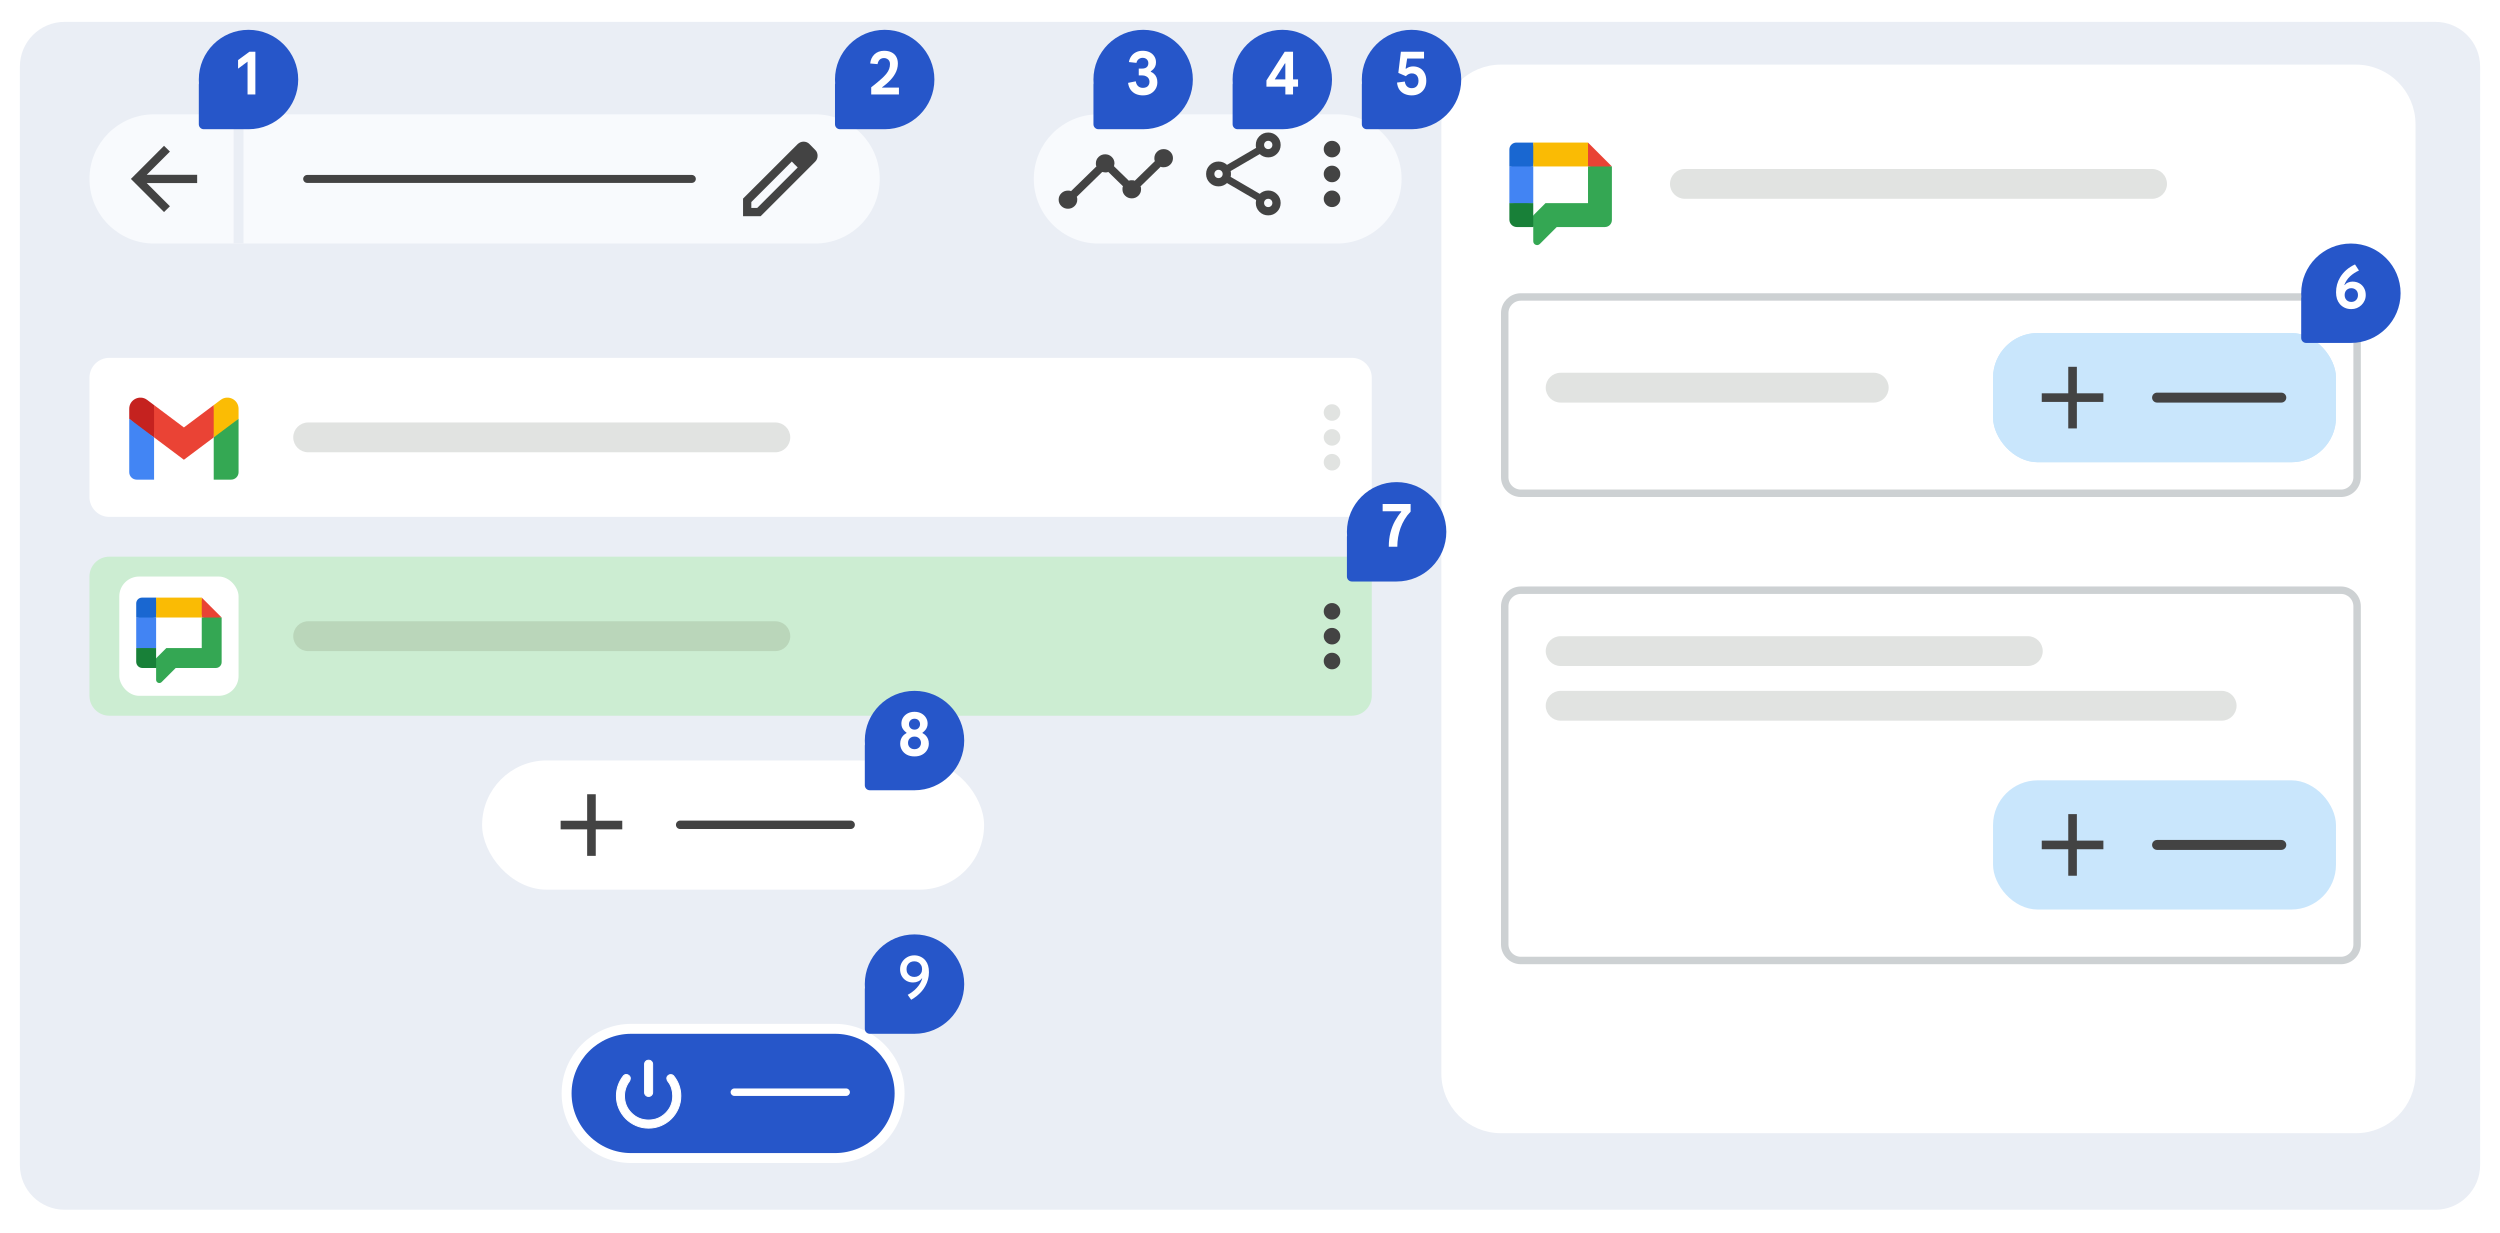 <svg width="503" height="248" viewBox="0 0 503 248" fill="none" xmlns="http://www.w3.org/2000/svg">
<g id="flows-build-edit">
<g id="Rectangle 109" filter="url(#filter0_d_7192_2350)">
<path d="M4 11C4 6.029 8.029 2 13 2H490C494.971 2 499 6.029 499 11V232C499 236.971 494.971 241 490 241H13C8.029 241 4 236.971 4 232V11Z" fill="#EAEEF5"/>
</g>
<path id="Rectangle 110" d="M290 25C290 18.373 295.373 13 302 13H474C480.627 13 486 18.373 486 25V216C486 222.627 480.627 228 474 228H302C295.373 228 290 222.627 290 216V25Z" fill="white"/>
<path id="Rectangle 127" d="M306 59.75H471C472.795 59.75 474.25 61.205 474.25 63V96C474.25 97.795 472.795 99.25 471 99.25H306C304.205 99.25 302.75 97.795 302.75 96V63C302.75 61.205 304.205 59.75 306 59.75Z" fill="white" stroke="#CDD1D3" stroke-width="1.5"/>
<path id="Rectangle 128" d="M306 118.75H471C472.795 118.75 474.25 120.205 474.25 122V190C474.25 191.795 472.795 193.25 471 193.25H306C304.205 193.25 302.75 191.795 302.75 190V122C302.75 120.205 304.205 118.75 306 118.75Z" fill="white" stroke="#CDD1D3" stroke-width="1.5"/>
<path id="Rectangle 111" d="M18 76C18 73.791 19.791 72 22 72H272C274.209 72 276 73.791 276 76V100C276 102.209 274.209 104 272 104H22C19.791 104 18 102.209 18 100V76Z" fill="white"/>
<path id="Rectangle 103" d="M18 36C18 28.82 23.82 23 31 23H164C171.18 23 177 28.82 177 36C177 43.18 171.18 49 164 49H31C23.82 49 18 43.18 18 36Z" fill="#F8FAFD"/>
<path id="Rectangle 130" d="M208 36C208 28.82 213.82 23 221 23H269C276.18 23 282 28.82 282 36C282 43.18 276.18 49 269 49H221C213.82 49 208 43.18 208 36Z" fill="#F8FAFD"/>
<path id="Rectangle 125" d="M59 88C59 86.343 60.343 85 62 85H156C157.657 85 159 86.343 159 88C159 89.657 157.657 91 156 91H62C60.343 91 59 89.657 59 88Z" fill="#E1E3E1"/>
<path id="Rectangle 129" d="M336 37C336 35.343 337.343 34 339 34H433C434.657 34 436 35.343 436 37C436 38.657 434.657 40 433 40H339C337.343 40 336 38.657 336 37Z" fill="#E1E3E1"/>
<path id="Rectangle 131" d="M311 78C311 76.343 312.343 75 314 75H377C378.657 75 380 76.343 380 78C380 79.657 378.657 81 377 81H314C312.343 81 311 79.657 311 78Z" fill="#E1E3E1"/>
<path id="Rectangle 132" d="M311 131C311 129.343 312.343 128 314 128H408C409.657 128 411 129.343 411 131C411 132.657 409.657 134 408 134H314C312.343 134 311 132.657 311 131Z" fill="#E1E3E1"/>
<path id="Rectangle 133" d="M311 142C311 140.343 312.343 139 314 139H447C448.657 139 450 140.343 450 142C450 143.657 448.657 145 447 145H314C312.343 145 311 143.657 311 142Z" fill="#E1E3E1"/>
<line id="Line 20" x1="48" y1="13" x2="48" y2="49" stroke="#EAEEF5" stroke-width="2"/>
<g id="arrow_back_24dp_146C2E_FILL0_ROND50_wght400_GRAD0_opsz24 1">
<path id="Vector" d="M29.521 36.833L34.188 41.5L33 42.667L26.334 36L33 29.333L34.188 30.5L29.521 35.167H39.667V36.833H29.521Z" fill="#434343"/>
</g>
<g id="Group 31">
<g id="Union" filter="url(#filter1_d_7192_2350)">
<path d="M50 5C55.523 5 60 9.477 60 15C60 20.523 55.523 25 50 25C49.973 25 49.946 24.997 49.92 24.997C49.911 24.997 49.903 25 49.895 25H41C40.448 25 40 24.552 40 24V15.995C40 15.911 40.012 15.832 40.03 15.756C40.012 15.506 40 15.254 40 15C40 9.477 44.477 5 50 5Z" fill="#2656C9"/>
</g>
<path id="1" d="M49.807 19V12.4L47.899 13.816V12.088L50.191 10.408H51.379V19H49.807Z" fill="white"/>
</g>
<path id="Rectangle 116" d="M61 36C61 35.558 61.358 35.2 61.8 35.2H139.2C139.642 35.2 140 35.558 140 36C140 36.442 139.642 36.8 139.2 36.8H61.8C61.358 36.8 61 36.442 61 36Z" fill="#434343"/>
<g id="Group 57">
<g id="Union_2" filter="url(#filter2_d_7192_2350)">
<path d="M178 5C183.523 5 188 9.477 188 15C188 20.523 183.523 25 178 25C177.973 25 177.946 24.997 177.92 24.997C177.911 24.997 177.903 25 177.895 25H169C168.448 25 168 24.552 168 24V15.995C168 15.911 168.012 15.832 168.03 15.756C168.012 15.506 167.999 15.254 167.999 15C167.999 9.477 172.477 5 178 5Z" fill="#2656C9"/>
</g>
<path id="2" d="M175.287 19V17.56C175.543 17.36 175.783 17.172 176.007 16.996C176.231 16.812 176.439 16.64 176.631 16.48C176.823 16.312 177.003 16.156 177.171 16.012C177.339 15.868 177.495 15.728 177.639 15.592C177.783 15.456 177.911 15.324 178.023 15.196C178.143 15.068 178.251 14.944 178.347 14.824C178.611 14.488 178.795 14.168 178.899 13.864C179.011 13.552 179.067 13.22 179.067 12.868C179.067 12.628 179.015 12.42 178.911 12.244C178.807 12.068 178.663 11.932 178.479 11.836C178.303 11.732 178.095 11.68 177.855 11.68C177.623 11.68 177.415 11.728 177.231 11.824C177.055 11.92 176.911 12.06 176.799 12.244C176.687 12.42 176.607 12.64 176.559 12.904L175.083 12.772C175.115 12.412 175.203 12.076 175.347 11.764C175.491 11.452 175.683 11.18 175.923 10.948C176.163 10.716 176.447 10.536 176.775 10.408C177.103 10.28 177.471 10.216 177.879 10.216C178.463 10.216 178.959 10.32 179.367 10.528C179.783 10.728 180.099 11.02 180.315 11.404C180.539 11.788 180.651 12.252 180.651 12.796C180.651 13.156 180.603 13.504 180.507 13.84C180.419 14.168 180.291 14.484 180.123 14.788C179.963 15.084 179.771 15.372 179.547 15.652C179.435 15.796 179.315 15.936 179.187 16.072C179.059 16.208 178.923 16.344 178.779 16.48C178.643 16.608 178.503 16.736 178.359 16.864C178.215 16.984 178.067 17.104 177.915 17.224C177.763 17.344 177.611 17.46 177.459 17.572L177.495 17.632H180.867V19H175.287Z" fill="white"/>
</g>
<g id="edit_24dp_146C2E_FILL0_ROND50_wght400_GRAD0_opsz24 1">
<path id="Vector_2" d="M151.167 41.833H152.354L160.5 33.688L159.312 32.5L151.167 40.646V41.833ZM149.5 43.5V39.958L160.5 28.979C160.667 28.826 160.851 28.708 161.052 28.625C161.253 28.542 161.465 28.5 161.688 28.5C161.91 28.5 162.125 28.542 162.333 28.625C162.542 28.708 162.722 28.833 162.875 29L164.021 30.167C164.188 30.319 164.309 30.5 164.385 30.708C164.462 30.917 164.5 31.125 164.5 31.333C164.5 31.556 164.462 31.767 164.385 31.969C164.309 32.17 164.188 32.354 164.021 32.521L153.042 43.5H149.5ZM159.896 33.104L159.312 32.5L160.5 33.688L159.896 33.104Z" fill="#434343"/>
</g>
<path id="Vector_3" d="M214.872 42C214.352 42 213.91 41.822 213.546 41.467C213.182 41.112 213 40.681 213 40.174C213 39.667 213.182 39.236 213.546 38.88C213.91 38.525 214.352 38.348 214.872 38.348C214.993 38.348 215.102 38.353 215.199 38.363C215.297 38.373 215.393 38.405 215.489 38.46L220.604 33.472C220.547 33.378 220.514 33.284 220.504 33.189C220.494 33.094 220.488 32.987 220.488 32.87C220.488 32.363 220.67 31.931 221.034 31.576C221.399 31.221 221.841 31.044 222.36 31.044C222.88 31.044 223.322 31.221 223.686 31.576C224.051 31.931 224.233 32.363 224.233 32.87C224.233 32.931 224.201 33.125 224.138 33.452L227.113 36.353C227.209 36.312 227.302 36.286 227.392 36.276C227.483 36.266 227.589 36.261 227.709 36.261C227.83 36.261 227.937 36.266 228.031 36.276C228.125 36.286 228.217 36.318 228.306 36.373L232.371 32.408C232.315 32.321 232.281 32.232 232.271 32.14C232.261 32.048 232.256 31.944 232.256 31.826C232.256 31.319 232.438 30.888 232.802 30.533C233.166 30.178 233.608 30 234.128 30C234.648 30 235.09 30.178 235.454 30.533C235.818 30.888 236 31.319 236 31.826C236 32.333 235.818 32.764 235.454 33.12C235.09 33.475 234.648 33.652 234.128 33.652C234.007 33.652 233.9 33.647 233.806 33.637C233.712 33.627 233.62 33.594 233.531 33.54L229.466 37.505C229.522 37.592 229.556 37.681 229.566 37.773C229.576 37.864 229.581 37.969 229.581 38.087C229.581 38.594 229.399 39.025 229.035 39.38C228.671 39.736 228.229 39.913 227.709 39.913C227.19 39.913 226.748 39.736 226.383 39.38C226.019 39.025 225.837 38.594 225.837 38.087C225.837 37.969 225.842 37.863 225.853 37.768C225.863 37.673 225.896 37.579 225.952 37.485L222.978 34.583C222.882 34.638 222.785 34.67 222.688 34.681C222.59 34.691 222.481 34.696 222.36 34.696C222.297 34.696 222.098 34.665 221.764 34.603L216.65 39.592C216.692 39.686 216.719 39.777 216.729 39.865C216.739 39.953 216.744 40.056 216.744 40.174C216.744 40.681 216.562 41.112 216.198 41.467C215.834 41.822 215.392 42 214.872 42Z" fill="#434343"/>
<g id="Group 41">
<g id="Union_3" filter="url(#filter3_d_7192_2350)">
<path d="M230.001 5C235.524 5 240.001 9.477 240.001 15C240.001 20.523 235.524 25 230.001 25C229.974 25 229.947 24.997 229.921 24.997C229.912 24.997 229.904 25 229.896 25H221.001C220.449 25 220.001 24.552 220.001 24V15.995C220.001 15.911 220.013 15.832 220.031 15.756C220.013 15.506 220 15.254 220 15C220 9.477 224.478 5 230.001 5Z" fill="#2656C9"/>
</g>
<path id="3" d="M229.957 19.192C229.445 19.192 228.973 19.1 228.541 18.916C228.117 18.724 227.765 18.44 227.485 18.064C227.213 17.688 227.041 17.224 226.969 16.672L228.517 16.36C228.581 16.776 228.737 17.1 228.985 17.332C229.241 17.564 229.565 17.68 229.957 17.68C230.221 17.68 230.453 17.632 230.653 17.536C230.853 17.44 231.005 17.3 231.109 17.116C231.221 16.932 231.277 16.712 231.277 16.456C231.277 16.2 231.217 15.976 231.097 15.784C230.977 15.592 230.805 15.444 230.581 15.34C230.365 15.228 230.105 15.172 229.801 15.172H229.117V13.804H229.753C230.009 13.804 230.233 13.768 230.425 13.696C230.617 13.616 230.769 13.496 230.881 13.336C230.993 13.168 231.049 12.956 231.049 12.7C231.049 12.5 231.001 12.32 230.905 12.16C230.817 12 230.685 11.872 230.509 11.776C230.341 11.68 230.137 11.632 229.897 11.632C229.673 11.632 229.473 11.68 229.297 11.776C229.121 11.864 228.977 11.988 228.865 12.148C228.761 12.3 228.689 12.468 228.649 12.652L227.137 12.484C227.209 12.06 227.361 11.68 227.593 11.344C227.825 11 228.137 10.728 228.529 10.528C228.921 10.32 229.385 10.216 229.921 10.216C230.457 10.216 230.925 10.316 231.325 10.516C231.725 10.716 232.033 10.992 232.249 11.344C232.473 11.688 232.585 12.084 232.585 12.532C232.585 12.852 232.533 13.124 232.429 13.348C232.333 13.572 232.205 13.764 232.045 13.924C231.893 14.084 231.725 14.224 231.541 14.344V14.44C231.805 14.552 232.033 14.704 232.225 14.896C232.425 15.08 232.581 15.312 232.693 15.592C232.805 15.864 232.861 16.192 232.861 16.576C232.861 17.056 232.741 17.496 232.501 17.896C232.269 18.288 231.937 18.604 231.505 18.844C231.073 19.076 230.557 19.192 229.957 19.192Z" fill="white"/>
</g>
<g id="Group 36">
<g id="Union_4" filter="url(#filter4_d_7192_2350)">
<path d="M258 5C263.523 5 268 9.477 268 15C268 20.523 263.523 25 258 25C257.973 25 257.946 24.997 257.92 24.997C257.911 24.997 257.903 25 257.895 25H249C248.448 25 248 24.552 248 24V15.995C248 15.911 248.012 15.832 248.03 15.756C248.012 15.506 248 15.254 248 15C248 9.477 252.477 5 258 5Z" fill="#2656C9"/>
</g>
<path id="4" d="M254.808 17.44V16.18L258.48 10.408H260.16V15.976H261.168V17.44H260.16V19H258.612V17.44H254.808ZM258.612 15.976V12.76H258.516L256.476 15.976H258.612Z" fill="white"/>
</g>
<g id="Group 37">
<g id="Union_5" filter="url(#filter5_d_7192_2350)">
<path d="M284 5C289.523 5 294 9.477 294 15C294 20.523 289.523 25 284 25C283.973 25 283.946 24.997 283.92 24.997C283.911 24.997 283.903 25 283.895 25H275C274.448 25 274 24.552 274 24V15.995C274 15.911 274.012 15.832 274.03 15.756C274.012 15.506 274 15.254 274 15C274 9.477 278.477 5 284 5Z" fill="#2656C9"/>
</g>
<path id="5" d="M284.043 19.192C283.539 19.192 283.071 19.1 282.639 18.916C282.207 18.732 281.851 18.448 281.571 18.064C281.299 17.68 281.135 17.196 281.079 16.612L282.651 16.408C282.691 16.792 282.831 17.112 283.071 17.368C283.319 17.616 283.643 17.74 284.043 17.74C284.467 17.74 284.799 17.608 285.039 17.344C285.279 17.08 285.399 16.716 285.399 16.252C285.399 15.932 285.343 15.664 285.231 15.448C285.127 15.224 284.975 15.056 284.775 14.944C284.575 14.824 284.335 14.764 284.055 14.764C283.807 14.764 283.579 14.82 283.371 14.932C283.163 15.036 282.995 15.168 282.867 15.328L281.343 14.668L281.859 10.408H286.515V11.776H283.119L282.807 13.792L282.903 13.828C283.063 13.692 283.267 13.58 283.515 13.492C283.763 13.404 284.027 13.36 284.307 13.36C284.827 13.36 285.287 13.476 285.687 13.708C286.087 13.932 286.399 14.26 286.623 14.692C286.855 15.124 286.971 15.644 286.971 16.252C286.971 16.844 286.847 17.364 286.599 17.812C286.351 18.252 286.007 18.592 285.567 18.832C285.127 19.072 284.619 19.192 284.043 19.192Z" fill="white"/>
</g>
<g id="Group 47">
<rect id="Rectangle 108" x="401" y="67" width="69" height="26" rx="9" fill="#C9E6FC"/>
<g id="add_2_24dp_434343_FILL0_ROND50_wght400_GRAD0_opsz24 1">
<rect x="409.5" y="72.5" width="15" height="15" stroke="#C9E6FC"/>
<path id="Vector_4" d="M416.333 86V80.667H411V79.333H416.333V74H417.667V79.333H423V80.667H417.667V86H416.333Z" fill="#434343" stroke="#434343"/>
</g>
</g>
<g id="Group">
<g id="Group_2">
<path id="Vector_5" d="M26 82.254V84.254L28.294 86.474L31 88.004L31.5 84.638L31 81.504L29.6 80.454C28.116 79.341 26 80.4 26 82.254Z" fill="#C5221F"/>
<path id="Vector_6" d="M43 81.504L42.5 84.679L43 88.004L45.456 86.788L48 84.254V82.254C48 80.4 45.884 79.341 44.4 80.454L43 81.504Z" fill="#FBBC04"/>
<path id="Vector_7" d="M27.5 96.504H31V88.004L26 84.254V95.004C26 95.833 26.671 96.504 27.5 96.504Z" fill="#4285F4"/>
<path id="Vector_8" d="M43 96.504H46.5C47.329 96.504 48 95.833 48 95.004V84.254L43 88.004V96.504Z" fill="#34A853"/>
<path id="Vector_9" d="M37 86.004L31 81.504V88.004L37 92.504L43 88.004V81.504L37 86.004Z" fill="#EA4335"/>
</g>
</g>
<g id="Group 65">
<path id="Rectangle 112" d="M18 116C18 113.791 19.791 112 22 112H272C274.209 112 276 113.791 276 116V140C276 142.209 274.209 144 272 144H22C19.791 144 18 142.209 18 140V116Z" fill="#CCEDD2"/>
<path id="Rectangle 126" d="M59 128C59 126.343 60.343 125 62 125H156C157.657 125 159 126.343 159 128C159 129.657 157.657 131 156 131H62C60.343 131 59 129.657 59 128Z" fill="#BAD6BA"/>
<g id="Group 60">
<g id="Group 58">
<rect id="Rectangle 108_2" x="24" y="116" width="24" height="24" rx="4" fill="white"/>
</g>
<g id="Group 59">
<g id="chat_2023q4_24dp" clip-path="url(#clip0_7192_2350)">
<g id="Clip path group">
<mask id="mask0_7192_2350" style="mask-type:luminance" maskUnits="userSpaceOnUse" x="26" y="118" width="20" height="20">
<g id="clip0_4_1360">
<path id="Vector_10" d="M46 118H26V138H46V118Z" fill="white"/>
</g>
</mask>
<g mask="url(#mask0_7192_2350)">
<g id="Group_3">
<path id="Vector_11" d="M44.596 124.243L42.659 124.62L40.591 124.243L40.142 122.119L40.591 120.238L44.596 124.243Z" fill="#E94335"/>
<path id="Vector_12" d="M40.591 124.243V130.397H33.46L31.409 132.448L31.143 133.406L31.409 134.401V136.781C31.409 137.357 32.106 137.646 32.513 137.239L35.35 134.401H43.423C44.07 134.401 44.595 133.876 44.595 133.229V124.243H40.59H40.591Z" fill="#34A753"/>
<path id="Vector_13" d="M31.41 130.396L29.259 130.678L27.404 130.396V124.243L29.405 123.921L31.41 124.243V130.396Z" fill="#4284F3"/>
<path id="Vector_14" d="M31.41 124.243H27.405V121.411C27.405 120.764 27.93 120.239 28.577 120.239H31.409L31.777 122.136L31.409 124.243H31.41Z" fill="#1967D1"/>
<path id="Vector_15" d="M27.403 133.151V130.396H31.409V134.401H28.653C27.964 134.401 27.403 133.841 27.403 133.151Z" fill="#188038"/>
<path id="Vector_16" d="M40.591 124.243V120.238H31.409V124.243H40.591Z" fill="#FABB04"/>
</g>
</g>
</g>
</g>
</g>
</g>
</g>
<g id="Group 63">
<g id="Group 62">
<rect id="Rectangle 108_3" x="401" y="67" width="69" height="26" rx="9" fill="#C9E6FC"/>
<g id="add_2_24dp_434343_FILL0_ROND50_wght400_GRAD0_opsz24 1_2">
<path id="Vector_17" d="M416.333 86V80.667H411V79.333H416.333V74H417.667V79.333H423V80.667H417.667V86H416.333Z" fill="#434343" stroke="#434343" stroke-width="0.4"/>
</g>
</g>
<path id="Rectangle 136" d="M433 80C433 79.448 433.448 79 434 79H459C459.552 79 460 79.448 460 80C460 80.552 459.552 81 459 81H434C433.448 81 433 80.552 433 80Z" fill="#434343"/>
</g>
<g id="Group 61">
<rect id="Rectangle 108_4" x="401" y="157" width="69" height="26" rx="9" fill="#C9E6FC"/>
<g id="add_2_24dp_434343_FILL0_ROND50_wght400_GRAD0_opsz24 1_3">
<rect x="409.75" y="162.75" width="14.5" height="14.5" stroke="#C9E6FC" stroke-width="1.5"/>
<path id="Vector_18" d="M416.333 176V170.667H411V169.333H416.333V164H417.667V169.333H423V170.667H417.667V176H416.333Z" fill="#434343" stroke="#434343" stroke-width="0.4"/>
</g>
</g>
<path id="Rectangle 137" d="M433 170C433 169.448 433.448 169 434 169H459C459.552 169 460 169.448 460 170C460 170.552 459.552 171 459 171H434C433.448 171 433 170.552 433 170Z" fill="#434343"/>
<g id="Group 64">
<g id="Group 62_2">
<rect id="Rectangle 108_5" x="97" y="153" width="101" height="26" rx="13" fill="white"/>
<g id="add_2_24dp_434343_FILL0_ROND50_wght400_GRAD0_opsz24 1_4">
<rect x="111.5" y="158.5" width="15" height="15" stroke="white"/>
<path id="Vector_19" d="M118.333 172V166.667H113V165.333H118.333V160H119.667V165.333H125V166.667H119.667V172H118.333Z" fill="#434343" stroke="#434343" stroke-width="0.4"/>
</g>
</g>
<path id="Rectangle 136_2" d="M136 165.95C136 165.481 136.381 165.1 136.85 165.1H171.15C171.619 165.1 172 165.481 172 165.95C172 166.419 171.619 166.8 171.15 166.8H136.85C136.381 166.8 136 166.419 136 165.95Z" fill="#434343"/>
</g>
<g id="Group 73">
<g id="Union_6" filter="url(#filter6_d_7192_2350)">
<path d="M281.001 96C286.524 96 291.001 100.477 291.001 106C291.001 111.523 286.524 116 281.001 116C280.974 116 280.947 115.997 280.921 115.997C280.912 115.997 280.904 116 280.896 116H272.001C271.449 116 271.001 115.552 271.001 115V106.995C271.001 106.911 271.013 106.832 271.031 106.756C271.013 106.506 271.001 106.254 271.001 106C271.001 100.477 275.478 96 281.001 96Z" fill="#2656C9"/>
</g>
<path id="7" d="M281.141 110H279.425C279.425 108.968 279.537 108.02 279.761 107.156C279.985 106.292 280.289 105.512 280.673 104.816C281.057 104.112 281.481 103.496 281.945 102.968L281.885 102.872H278.189V101.408H283.817V102.944C283.361 103.4 282.965 103.908 282.629 104.468C282.293 105.02 282.013 105.604 281.789 106.22C281.573 106.836 281.409 107.464 281.297 108.104C281.193 108.744 281.141 109.376 281.141 110Z" fill="white"/>
</g>
<g id="Group 72">
<g id="Union_7" filter="url(#filter7_d_7192_2350)">
<path d="M473 48C478.523 48 483 52.477 483 58C483 63.523 478.523 68 473 68C472.973 68 472.946 67.997 472.92 67.997C472.911 67.997 472.903 68 472.895 68H464C463.448 68 463 67.552 463 67V58.995C463 58.911 463.012 58.832 463.03 58.756C463.012 58.506 463 58.254 463 58C463 52.477 467.477 48 473 48Z" fill="#2656C9"/>
</g>
<path id="6" d="M473.084 62.192C472.596 62.192 472.16 62.104 471.776 61.928C471.392 61.752 471.06 61.504 470.78 61.184C470.532 60.896 470.34 60.552 470.204 60.152C470.076 59.744 470.012 59.296 470.012 58.808C470.012 58.272 470.08 57.752 470.216 57.248C470.352 56.744 470.556 56.268 470.828 55.82C470.988 55.548 471.172 55.288 471.38 55.04C471.588 54.792 471.816 54.556 472.064 54.332C472.32 54.108 472.592 53.904 472.88 53.72C473.176 53.528 473.492 53.356 473.828 53.204L474.62 54.428C474.284 54.58 473.964 54.756 473.66 54.956C473.364 55.148 473.088 55.364 472.832 55.604C472.576 55.844 472.352 56.108 472.16 56.396C471.968 56.676 471.812 56.98 471.692 57.308L471.764 57.368C471.916 57.136 472.14 56.96 472.436 56.84C472.732 56.72 473.024 56.66 473.312 56.66C473.832 56.66 474.292 56.772 474.692 56.996C475.1 57.22 475.416 57.536 475.64 57.944C475.872 58.344 475.988 58.816 475.988 59.36C475.988 59.768 475.908 60.144 475.748 60.488C475.596 60.832 475.384 61.132 475.112 61.388C474.848 61.644 474.54 61.844 474.188 61.988C473.844 62.124 473.476 62.192 473.084 62.192ZM473.084 60.752C473.34 60.752 473.568 60.696 473.768 60.584C473.968 60.472 474.128 60.312 474.248 60.104C474.368 59.896 474.428 59.648 474.428 59.36C474.428 59.072 474.368 58.824 474.248 58.616C474.128 58.408 473.968 58.252 473.768 58.148C473.568 58.036 473.34 57.98 473.084 57.98C472.836 57.98 472.608 58.036 472.4 58.148C472.2 58.252 472.04 58.408 471.92 58.616C471.8 58.824 471.74 59.072 471.74 59.36C471.74 59.648 471.8 59.896 471.92 60.104C472.04 60.312 472.2 60.472 472.4 60.584C472.608 60.696 472.836 60.752 473.084 60.752Z" fill="white"/>
</g>
<g id="Group 71">
<path id="Rectangle 104" d="M168 207C175.18 207 181 212.82 181 220C181 227.18 175.18 233 168 233H127C119.82 233 114 227.18 114 220C114 212.82 119.82 207 127 207H168Z" fill="#2656C9" stroke="white" stroke-width="2"/>
<g id="mode_off_on_24dp_434343_FILL0_ROND50_wght400_GRAD0_opsz24 1">
<path id="Vector_20" d="M126.005 216.194C126.233 216.201 126.435 216.293 126.604 216.463C126.755 216.613 126.824 216.801 126.811 217.017C126.797 217.226 126.725 217.422 126.597 217.601L126.596 217.603C126.284 218.019 126.047 218.475 125.885 218.972C125.723 219.47 125.642 219.979 125.642 220.5C125.642 221.855 126.113 223.001 127.056 223.944C127.999 224.887 129.145 225.358 130.5 225.358C131.855 225.358 133.001 224.887 133.944 223.944C134.887 223.001 135.358 221.855 135.358 220.5C135.358 219.967 135.28 219.449 135.124 218.945C134.968 218.444 134.723 217.985 134.389 217.57L134.388 217.568C134.258 217.4 134.185 217.213 134.172 217.009C134.158 216.798 134.228 216.613 134.378 216.463C134.538 216.303 134.734 216.218 134.96 216.212C135.162 216.206 135.336 216.272 135.477 216.407L135.535 216.468L135.536 216.47C136.003 217.046 136.361 217.675 136.606 218.359C136.852 219.043 136.975 219.757 136.975 220.5C136.975 221.398 136.804 222.242 136.462 223.028C136.121 223.812 135.659 224.496 135.077 225.078C134.496 225.659 133.812 226.12 133.028 226.462C132.242 226.804 131.398 226.975 130.5 226.975C129.602 226.975 128.758 226.804 127.972 226.462C127.188 226.12 126.504 225.659 125.923 225.078C125.341 224.496 124.879 223.812 124.538 223.028C124.196 222.242 124.025 221.398 124.025 220.5C124.025 219.769 124.145 219.058 124.385 218.369C124.625 217.679 124.972 217.047 125.428 216.471L125.485 216.405C125.625 216.26 125.8 216.188 126.005 216.194ZM130.5 213.317C130.726 213.317 130.92 213.394 131.075 213.549C131.231 213.705 131.309 213.899 131.309 214.125V219.792C131.309 220.018 131.231 220.211 131.075 220.367C130.92 220.522 130.726 220.6 130.5 220.6C130.274 220.6 130.08 220.522 129.925 220.367C129.769 220.211 129.691 220.018 129.691 219.792V214.125C129.691 213.899 129.769 213.705 129.925 213.549C130.08 213.394 130.274 213.317 130.5 213.317Z" fill="white" stroke="white" stroke-width="0.2"/>
</g>
<path id="Rectangle 138" d="M147 219.75C147 219.336 147.336 219 147.75 219H170.25C170.664 219 171 219.336 171 219.75V219.75C171 220.164 170.664 220.5 170.25 220.5H147.75C147.336 220.5 147 220.164 147 219.75V219.75Z" fill="white"/>
</g>
<g id="chat_2023q4_24dp_2" clip-path="url(#clip1_7192_2350)">
<g id="Clip path group_2">
<mask id="mask1_7192_2350" style="mask-type:luminance" maskUnits="userSpaceOnUse" x="302" y="26" width="24" height="24">
<g id="clip0_4_1360_2">
<path id="Vector_21" d="M326 26H302V50H326V26Z" fill="white"/>
</g>
</mask>
<g mask="url(#mask1_7192_2350)">
<g id="Group_4">
<path id="Vector_22" d="M324.315 33.491L321.99 33.944L319.508 33.491L318.97 30.942L319.508 28.685L324.315 33.491Z" fill="#E94335"/>
<path id="Vector_23" d="M319.508 33.491V40.876H310.951L308.49 43.337L308.171 44.487L308.49 45.681V48.538C308.49 49.229 309.326 49.575 309.815 49.086L313.22 45.681H322.907C323.683 45.681 324.313 45.051 324.313 44.275V33.491H319.507H319.508Z" fill="#34A753"/>
<path id="Vector_24" d="M308.491 40.875L305.911 41.214L303.685 40.875V33.491L306.086 33.105L308.491 33.491V40.875Z" fill="#4284F3"/>
<path id="Vector_25" d="M308.491 33.491H303.685V30.093C303.685 29.316 304.315 28.686 305.091 28.686H308.49L308.931 30.962L308.49 33.491H308.491Z" fill="#1967D1"/>
<path id="Vector_26" d="M303.684 44.181V40.875H308.49V45.681H305.184C304.356 45.681 303.684 45.009 303.684 44.181Z" fill="#188038"/>
<path id="Vector_27" d="M319.509 33.491V28.685H308.49V33.491H319.509Z" fill="#FABB04"/>
</g>
</g>
</g>
</g>
<g id="Group 38">
<g id="Union_8" filter="url(#filter8_d_7192_2350)">
<path d="M184 138C189.523 138 194 142.477 194 148C194 153.523 189.523 158 184 158C183.973 158 183.946 157.997 183.92 157.997C183.911 157.997 183.903 158 183.895 158H175C174.448 158 174 157.552 174 157V148.995C174 148.911 174.012 148.832 174.03 148.756C174.012 148.506 174 148.254 174 148C174 142.477 178.477 138 184 138Z" fill="#2656C9"/>
</g>
<path id="8" d="M183.998 152.192C183.398 152.192 182.882 152.076 182.45 151.844C182.026 151.612 181.698 151.3 181.466 150.908C181.234 150.516 181.118 150.088 181.118 149.624C181.118 149.272 181.174 148.96 181.286 148.688C181.398 148.408 181.55 148.172 181.742 147.98C181.942 147.78 182.158 147.62 182.39 147.5V147.404C182.206 147.276 182.034 147.124 181.874 146.948C181.714 146.772 181.586 146.572 181.49 146.348C181.402 146.116 181.358 145.864 181.358 145.592C181.358 145.152 181.466 144.756 181.682 144.404C181.906 144.044 182.214 143.756 182.606 143.54C183.006 143.324 183.47 143.216 183.998 143.216C184.526 143.216 184.986 143.324 185.378 143.54C185.778 143.756 186.086 144.044 186.302 144.404C186.526 144.756 186.638 145.152 186.638 145.592C186.638 145.864 186.59 146.116 186.494 146.348C186.406 146.572 186.282 146.772 186.122 146.948C185.97 147.124 185.798 147.276 185.606 147.404V147.5C185.846 147.62 186.062 147.78 186.254 147.98C186.446 148.172 186.598 148.408 186.71 148.688C186.822 148.96 186.878 149.272 186.878 149.624C186.878 150.088 186.762 150.516 186.53 150.908C186.298 151.3 185.966 151.612 185.534 151.844C185.11 152.076 184.598 152.192 183.998 152.192ZM183.998 150.74C184.262 150.74 184.49 150.684 184.682 150.572C184.882 150.46 185.034 150.308 185.138 150.116C185.25 149.924 185.306 149.708 185.306 149.468C185.306 149.22 185.25 149.004 185.138 148.82C185.034 148.628 184.882 148.476 184.682 148.364C184.49 148.252 184.262 148.196 183.998 148.196C183.734 148.196 183.502 148.252 183.302 148.364C183.11 148.476 182.958 148.628 182.846 148.82C182.742 149.004 182.69 149.22 182.69 149.468C182.69 149.708 182.742 149.924 182.846 150.116C182.958 150.308 183.11 150.46 183.302 150.572C183.502 150.684 183.734 150.74 183.998 150.74ZM183.998 146.804C184.342 146.804 184.614 146.696 184.814 146.48C185.014 146.264 185.114 146.008 185.114 145.712C185.114 145.408 185.014 145.148 184.814 144.932C184.614 144.716 184.342 144.608 183.998 144.608C183.654 144.608 183.382 144.716 183.182 144.932C182.982 145.148 182.882 145.408 182.882 145.712C182.882 145.912 182.926 146.096 183.014 146.264C183.11 146.424 183.242 146.556 183.41 146.66C183.578 146.756 183.774 146.804 183.998 146.804Z" fill="white"/>
</g>
<g id="Group 39">
<g id="Union_9" filter="url(#filter9_d_7192_2350)">
<path d="M184 187C189.523 187 194 191.477 194 197C194 202.523 189.523 207 184 207C183.973 207 183.946 206.997 183.92 206.997C183.911 206.997 183.903 207 183.895 207H175C174.448 207 174 206.552 174 206V197.995C174 197.911 174.012 197.832 174.03 197.756C174.012 197.506 173.999 197.254 173.999 197C173.999 191.477 178.477 187 184 187Z" fill="#2656C9"/>
</g>
<path id="9" d="M183.327 201.156L182.631 200.16C182.959 199.984 183.275 199.78 183.579 199.548C183.891 199.316 184.175 199.06 184.431 198.78C184.695 198.5 184.923 198.2 185.115 197.88C185.307 197.56 185.451 197.228 185.547 196.884L185.487 196.836C185.327 197.084 185.083 197.288 184.755 197.448C184.435 197.6 184.091 197.676 183.723 197.676C183.219 197.676 182.767 197.564 182.367 197.34C181.975 197.108 181.663 196.792 181.431 196.392C181.207 195.992 181.095 195.528 181.095 195C181.095 194.488 181.223 194.02 181.479 193.596C181.743 193.172 182.091 192.836 182.523 192.588C182.955 192.34 183.431 192.216 183.951 192.216C184.439 192.216 184.879 192.316 185.271 192.516C185.663 192.708 185.987 192.972 186.243 193.308C186.467 193.588 186.631 193.916 186.735 194.292C186.847 194.66 186.903 195.104 186.903 195.624C186.903 196.12 186.839 196.6 186.711 197.064C186.591 197.528 186.411 197.972 186.171 198.396C185.971 198.764 185.727 199.116 185.439 199.452C185.151 199.78 184.831 200.088 184.479 200.376C184.127 200.656 183.743 200.916 183.327 201.156ZM183.951 196.56C184.255 196.56 184.523 196.496 184.755 196.368C184.987 196.24 185.171 196.06 185.307 195.828C185.451 195.596 185.523 195.316 185.523 194.988C185.523 194.668 185.451 194.392 185.307 194.16C185.171 193.92 184.987 193.736 184.755 193.608C184.523 193.48 184.255 193.416 183.951 193.416C183.655 193.416 183.387 193.48 183.147 193.608C182.915 193.736 182.731 193.92 182.595 194.16C182.459 194.392 182.391 194.668 182.391 194.988C182.391 195.316 182.459 195.596 182.595 195.828C182.731 196.06 182.915 196.24 183.147 196.368C183.387 196.496 183.655 196.56 183.951 196.56Z" fill="white"/>
</g>
<g id="more_vert_24dp_434343_FILL0_ROND50_wght400_GRAD0_opsz24 (1) 1">
<path id="Vector_28" d="M268 41.667C267.542 41.667 267.149 41.504 266.823 41.177C266.497 40.851 266.333 40.458 266.333 40C266.333 39.542 266.497 39.149 266.823 38.823C267.149 38.496 267.542 38.333 268 38.333C268.458 38.333 268.851 38.496 269.177 38.823C269.504 39.149 269.667 39.542 269.667 40C269.667 40.458 269.504 40.851 269.177 41.177C268.851 41.504 268.458 41.667 268 41.667ZM268 36.667C267.542 36.667 267.149 36.504 266.823 36.177C266.497 35.851 266.333 35.458 266.333 35C266.333 34.542 266.497 34.149 266.823 33.823C267.149 33.496 267.542 33.333 268 33.333C268.458 33.333 268.851 33.496 269.177 33.823C269.504 34.149 269.667 34.542 269.667 35C269.667 35.458 269.504 35.851 269.177 36.177C268.851 36.504 268.458 36.667 268 36.667ZM268 31.667C267.542 31.667 267.149 31.503 266.823 31.177C266.497 30.851 266.333 30.458 266.333 30C266.333 29.542 266.497 29.149 266.823 28.823C267.149 28.497 267.542 28.333 268 28.333C268.458 28.333 268.851 28.497 269.177 28.823C269.504 29.149 269.667 29.542 269.667 30C269.667 30.458 269.504 30.851 269.177 31.177C268.851 31.503 268.458 31.667 268 31.667Z" fill="#434343"/>
</g>
<g id="more_vert_24dp_434343_FILL0_ROND50_wght400_GRAD0_opsz24 (1) 2">
<path id="Vector_29" d="M268 94.667C267.542 94.667 267.149 94.504 266.823 94.177C266.497 93.851 266.333 93.458 266.333 93C266.333 92.542 266.497 92.149 266.823 91.823C267.149 91.496 267.542 91.333 268 91.333C268.458 91.333 268.851 91.496 269.177 91.823C269.504 92.149 269.667 92.542 269.667 93C269.667 93.458 269.504 93.851 269.177 94.177C268.851 94.504 268.458 94.667 268 94.667ZM268 89.667C267.542 89.667 267.149 89.504 266.823 89.177C266.497 88.851 266.333 88.458 266.333 88C266.333 87.542 266.497 87.149 266.823 86.823C267.149 86.496 267.542 86.333 268 86.333C268.458 86.333 268.851 86.496 269.177 86.823C269.504 87.149 269.667 87.542 269.667 88C269.667 88.458 269.504 88.851 269.177 89.177C268.851 89.504 268.458 89.667 268 89.667ZM268 84.667C267.542 84.667 267.149 84.504 266.823 84.177C266.497 83.851 266.333 83.458 266.333 83C266.333 82.542 266.497 82.149 266.823 81.823C267.149 81.496 267.542 81.333 268 81.333C268.458 81.333 268.851 81.496 269.177 81.823C269.504 82.149 269.667 82.542 269.667 83C269.667 83.458 269.504 83.851 269.177 84.177C268.851 84.504 268.458 84.667 268 84.667Z" fill="#E1E3E1"/>
</g>
<g id="more_vert_24dp_434343_FILL0_ROND50_wght400_GRAD0_opsz24 (1) 3">
<path id="Vector_30" d="M268 134.667C267.542 134.667 267.149 134.503 266.823 134.177C266.497 133.851 266.333 133.458 266.333 133C266.333 132.542 266.497 132.149 266.823 131.823C267.149 131.497 267.542 131.333 268 131.333C268.458 131.333 268.851 131.497 269.177 131.823C269.504 132.149 269.667 132.542 269.667 133C269.667 133.458 269.504 133.851 269.177 134.177C268.851 134.503 268.458 134.667 268 134.667ZM268 129.667C267.542 129.667 267.149 129.503 266.823 129.177C266.497 128.851 266.333 128.458 266.333 128C266.333 127.542 266.497 127.149 266.823 126.823C267.149 126.497 267.542 126.333 268 126.333C268.458 126.333 268.851 126.497 269.177 126.823C269.504 127.149 269.667 127.542 269.667 128C269.667 128.458 269.504 128.851 269.177 129.177C268.851 129.503 268.458 129.667 268 129.667ZM268 124.667C267.542 124.667 267.149 124.503 266.823 124.177C266.497 123.851 266.333 123.458 266.333 123C266.333 122.542 266.497 122.149 266.823 121.823C267.149 121.497 267.542 121.333 268 121.333C268.458 121.333 268.851 121.497 269.177 121.823C269.504 122.149 269.667 122.542 269.667 123C269.667 123.458 269.504 123.851 269.177 124.177C268.851 124.503 268.458 124.667 268 124.667Z" fill="#434343"/>
</g>
<g id="share_24dp_434343_FILL0_ROND50_wght400_GRAD0_opsz24 1">
<path id="Vector_31" d="M255.167 43.333C254.472 43.333 253.882 43.09 253.396 42.604C252.91 42.118 252.667 41.528 252.667 40.833C252.667 40.75 252.687 40.556 252.729 40.25L246.875 36.833C246.653 37.042 246.396 37.205 246.104 37.323C245.812 37.441 245.5 37.5 245.167 37.5C244.472 37.5 243.882 37.257 243.396 36.771C242.91 36.285 242.667 35.694 242.667 35C242.667 34.306 242.91 33.715 243.396 33.229C243.882 32.743 244.472 32.5 245.167 32.5C245.5 32.5 245.812 32.559 246.104 32.677C246.396 32.795 246.653 32.958 246.875 33.167L252.729 29.75C252.701 29.653 252.684 29.559 252.677 29.469C252.67 29.378 252.667 29.278 252.667 29.167C252.667 28.472 252.91 27.882 253.396 27.396C253.882 26.91 254.472 26.667 255.167 26.667C255.861 26.667 256.451 26.91 256.937 27.396C257.423 27.882 257.667 28.472 257.667 29.167C257.667 29.861 257.423 30.451 256.937 30.938C256.451 31.424 255.861 31.667 255.167 31.667C254.833 31.667 254.521 31.608 254.229 31.49C253.937 31.372 253.68 31.208 253.458 31L247.604 34.417C247.632 34.514 247.649 34.608 247.656 34.698C247.663 34.788 247.667 34.889 247.667 35C247.667 35.111 247.663 35.212 247.656 35.302C247.649 35.392 247.632 35.486 247.604 35.583L253.458 39C253.68 38.792 253.937 38.629 254.229 38.51C254.521 38.392 254.833 38.333 255.167 38.333C255.861 38.333 256.451 38.576 256.937 39.062C257.423 39.549 257.667 40.139 257.667 40.833C257.667 41.528 257.423 42.118 256.937 42.604C256.451 43.09 255.861 43.333 255.167 43.333ZM255.167 41.667C255.403 41.667 255.601 41.587 255.76 41.427C255.92 41.267 256 41.069 256 40.833C256 40.597 255.92 40.399 255.76 40.24C255.601 40.08 255.403 40 255.167 40C254.93 40 254.732 40.08 254.573 40.24C254.413 40.399 254.333 40.597 254.333 40.833C254.333 41.069 254.413 41.267 254.573 41.427C254.732 41.587 254.93 41.667 255.167 41.667ZM245.167 35.833C245.403 35.833 245.601 35.754 245.76 35.594C245.92 35.434 246 35.236 246 35C246 34.764 245.92 34.566 245.76 34.406C245.601 34.246 245.403 34.167 245.167 34.167C244.93 34.167 244.732 34.246 244.573 34.406C244.413 34.566 244.333 34.764 244.333 35C244.333 35.236 244.413 35.434 244.573 35.594C244.732 35.754 244.93 35.833 245.167 35.833ZM255.167 30C255.403 30 255.601 29.92 255.76 29.76C255.92 29.601 256 29.403 256 29.167C256 28.931 255.92 28.733 255.76 28.573C255.601 28.413 255.403 28.333 255.167 28.333C254.93 28.333 254.732 28.413 254.573 28.573C254.413 28.733 254.333 28.931 254.333 29.167C254.333 29.403 254.413 29.601 254.573 29.76C254.732 29.92 254.93 30 255.167 30Z" fill="#434343"/>
</g>
</g>
<defs>
<filter id="filter0_d_7192_2350" x="0.3" y="0.7" width="502.4" height="246.4" filterUnits="userSpaceOnUse" color-interpolation-filters="sRGB">
<feFlood flood-opacity="0" result="BackgroundImageFix"/>
<feColorMatrix in="SourceAlpha" type="matrix" values="0 0 0 0 0 0 0 0 0 0 0 0 0 0 0 0 0 0 127 0" result="hardAlpha"/>
<feOffset dy="2.4"/>
<feGaussianBlur stdDeviation="1.85"/>
<feComposite in2="hardAlpha" operator="out"/>
<feColorMatrix type="matrix" values="0 0 0 0 0 0 0 0 0 0 0 0 0 0 0 0 0 0 0.37 0"/>
<feBlend mode="normal" in2="BackgroundImageFix" result="effect1_dropShadow_7192_2350"/>
<feBlend mode="normal" in="SourceGraphic" in2="effect1_dropShadow_7192_2350" result="shape"/>
</filter>
<filter id="filter1_d_7192_2350" x="39" y="5" width="22" height="22" filterUnits="userSpaceOnUse" color-interpolation-filters="sRGB">
<feFlood flood-opacity="0" result="BackgroundImageFix"/>
<feColorMatrix in="SourceAlpha" type="matrix" values="0 0 0 0 0 0 0 0 0 0 0 0 0 0 0 0 0 0 127 0" result="hardAlpha"/>
<feOffset dy="1"/>
<feGaussianBlur stdDeviation="0.5"/>
<feComposite in2="hardAlpha" operator="out"/>
<feColorMatrix type="matrix" values="0 0 0 0 0 0 0 0 0 0 0 0 0 0 0 0 0 0 0.25 0"/>
<feBlend mode="normal" in2="BackgroundImageFix" result="effect1_dropShadow_7192_2350"/>
<feBlend mode="normal" in="SourceGraphic" in2="effect1_dropShadow_7192_2350" result="shape"/>
</filter>
<filter id="filter2_d_7192_2350" x="166.999" y="5" width="22.001" height="22" filterUnits="userSpaceOnUse" color-interpolation-filters="sRGB">
<feFlood flood-opacity="0" result="BackgroundImageFix"/>
<feColorMatrix in="SourceAlpha" type="matrix" values="0 0 0 0 0 0 0 0 0 0 0 0 0 0 0 0 0 0 127 0" result="hardAlpha"/>
<feOffset dy="1"/>
<feGaussianBlur stdDeviation="0.5"/>
<feComposite in2="hardAlpha" operator="out"/>
<feColorMatrix type="matrix" values="0 0 0 0 0 0 0 0 0 0 0 0 0 0 0 0 0 0 0.25 0"/>
<feBlend mode="normal" in2="BackgroundImageFix" result="effect1_dropShadow_7192_2350"/>
<feBlend mode="normal" in="SourceGraphic" in2="effect1_dropShadow_7192_2350" result="shape"/>
</filter>
<filter id="filter3_d_7192_2350" x="219" y="5" width="22.001" height="22" filterUnits="userSpaceOnUse" color-interpolation-filters="sRGB">
<feFlood flood-opacity="0" result="BackgroundImageFix"/>
<feColorMatrix in="SourceAlpha" type="matrix" values="0 0 0 0 0 0 0 0 0 0 0 0 0 0 0 0 0 0 127 0" result="hardAlpha"/>
<feOffset dy="1"/>
<feGaussianBlur stdDeviation="0.5"/>
<feComposite in2="hardAlpha" operator="out"/>
<feColorMatrix type="matrix" values="0 0 0 0 0 0 0 0 0 0 0 0 0 0 0 0 0 0 0.25 0"/>
<feBlend mode="normal" in2="BackgroundImageFix" result="effect1_dropShadow_7192_2350"/>
<feBlend mode="normal" in="SourceGraphic" in2="effect1_dropShadow_7192_2350" result="shape"/>
</filter>
<filter id="filter4_d_7192_2350" x="247" y="5" width="22" height="22" filterUnits="userSpaceOnUse" color-interpolation-filters="sRGB">
<feFlood flood-opacity="0" result="BackgroundImageFix"/>
<feColorMatrix in="SourceAlpha" type="matrix" values="0 0 0 0 0 0 0 0 0 0 0 0 0 0 0 0 0 0 127 0" result="hardAlpha"/>
<feOffset dy="1"/>
<feGaussianBlur stdDeviation="0.5"/>
<feComposite in2="hardAlpha" operator="out"/>
<feColorMatrix type="matrix" values="0 0 0 0 0 0 0 0 0 0 0 0 0 0 0 0 0 0 0.25 0"/>
<feBlend mode="normal" in2="BackgroundImageFix" result="effect1_dropShadow_7192_2350"/>
<feBlend mode="normal" in="SourceGraphic" in2="effect1_dropShadow_7192_2350" result="shape"/>
</filter>
<filter id="filter5_d_7192_2350" x="273" y="5" width="22" height="22" filterUnits="userSpaceOnUse" color-interpolation-filters="sRGB">
<feFlood flood-opacity="0" result="BackgroundImageFix"/>
<feColorMatrix in="SourceAlpha" type="matrix" values="0 0 0 0 0 0 0 0 0 0 0 0 0 0 0 0 0 0 127 0" result="hardAlpha"/>
<feOffset dy="1"/>
<feGaussianBlur stdDeviation="0.5"/>
<feComposite in2="hardAlpha" operator="out"/>
<feColorMatrix type="matrix" values="0 0 0 0 0 0 0 0 0 0 0 0 0 0 0 0 0 0 0.25 0"/>
<feBlend mode="normal" in2="BackgroundImageFix" result="effect1_dropShadow_7192_2350"/>
<feBlend mode="normal" in="SourceGraphic" in2="effect1_dropShadow_7192_2350" result="shape"/>
</filter>
<filter id="filter6_d_7192_2350" x="270.001" y="96" width="22" height="22" filterUnits="userSpaceOnUse" color-interpolation-filters="sRGB">
<feFlood flood-opacity="0" result="BackgroundImageFix"/>
<feColorMatrix in="SourceAlpha" type="matrix" values="0 0 0 0 0 0 0 0 0 0 0 0 0 0 0 0 0 0 127 0" result="hardAlpha"/>
<feOffset dy="1"/>
<feGaussianBlur stdDeviation="0.5"/>
<feComposite in2="hardAlpha" operator="out"/>
<feColorMatrix type="matrix" values="0 0 0 0 0 0 0 0 0 0 0 0 0 0 0 0 0 0 0.25 0"/>
<feBlend mode="normal" in2="BackgroundImageFix" result="effect1_dropShadow_7192_2350"/>
<feBlend mode="normal" in="SourceGraphic" in2="effect1_dropShadow_7192_2350" result="shape"/>
</filter>
<filter id="filter7_d_7192_2350" x="462" y="48" width="22" height="22" filterUnits="userSpaceOnUse" color-interpolation-filters="sRGB">
<feFlood flood-opacity="0" result="BackgroundImageFix"/>
<feColorMatrix in="SourceAlpha" type="matrix" values="0 0 0 0 0 0 0 0 0 0 0 0 0 0 0 0 0 0 127 0" result="hardAlpha"/>
<feOffset dy="1"/>
<feGaussianBlur stdDeviation="0.5"/>
<feComposite in2="hardAlpha" operator="out"/>
<feColorMatrix type="matrix" values="0 0 0 0 0 0 0 0 0 0 0 0 0 0 0 0 0 0 0.25 0"/>
<feBlend mode="normal" in2="BackgroundImageFix" result="effect1_dropShadow_7192_2350"/>
<feBlend mode="normal" in="SourceGraphic" in2="effect1_dropShadow_7192_2350" result="shape"/>
</filter>
<filter id="filter8_d_7192_2350" x="173" y="138" width="22" height="22" filterUnits="userSpaceOnUse" color-interpolation-filters="sRGB">
<feFlood flood-opacity="0" result="BackgroundImageFix"/>
<feColorMatrix in="SourceAlpha" type="matrix" values="0 0 0 0 0 0 0 0 0 0 0 0 0 0 0 0 0 0 127 0" result="hardAlpha"/>
<feOffset dy="1"/>
<feGaussianBlur stdDeviation="0.5"/>
<feComposite in2="hardAlpha" operator="out"/>
<feColorMatrix type="matrix" values="0 0 0 0 0 0 0 0 0 0 0 0 0 0 0 0 0 0 0.25 0"/>
<feBlend mode="normal" in2="BackgroundImageFix" result="effect1_dropShadow_7192_2350"/>
<feBlend mode="normal" in="SourceGraphic" in2="effect1_dropShadow_7192_2350" result="shape"/>
</filter>
<filter id="filter9_d_7192_2350" x="172.999" y="187" width="22.001" height="22" filterUnits="userSpaceOnUse" color-interpolation-filters="sRGB">
<feFlood flood-opacity="0" result="BackgroundImageFix"/>
<feColorMatrix in="SourceAlpha" type="matrix" values="0 0 0 0 0 0 0 0 0 0 0 0 0 0 0 0 0 0 127 0" result="hardAlpha"/>
<feOffset dy="1"/>
<feGaussianBlur stdDeviation="0.5"/>
<feComposite in2="hardAlpha" operator="out"/>
<feColorMatrix type="matrix" values="0 0 0 0 0 0 0 0 0 0 0 0 0 0 0 0 0 0 0.25 0"/>
<feBlend mode="normal" in2="BackgroundImageFix" result="effect1_dropShadow_7192_2350"/>
<feBlend mode="normal" in="SourceGraphic" in2="effect1_dropShadow_7192_2350" result="shape"/>
</filter>
<clipPath id="clip0_7192_2350">
<rect width="20" height="20" fill="white" transform="translate(26 118)"/>
</clipPath>
<clipPath id="clip1_7192_2350">
<rect width="24" height="24" fill="white" transform="translate(302 26)"/>
</clipPath>
</defs>
</svg>
